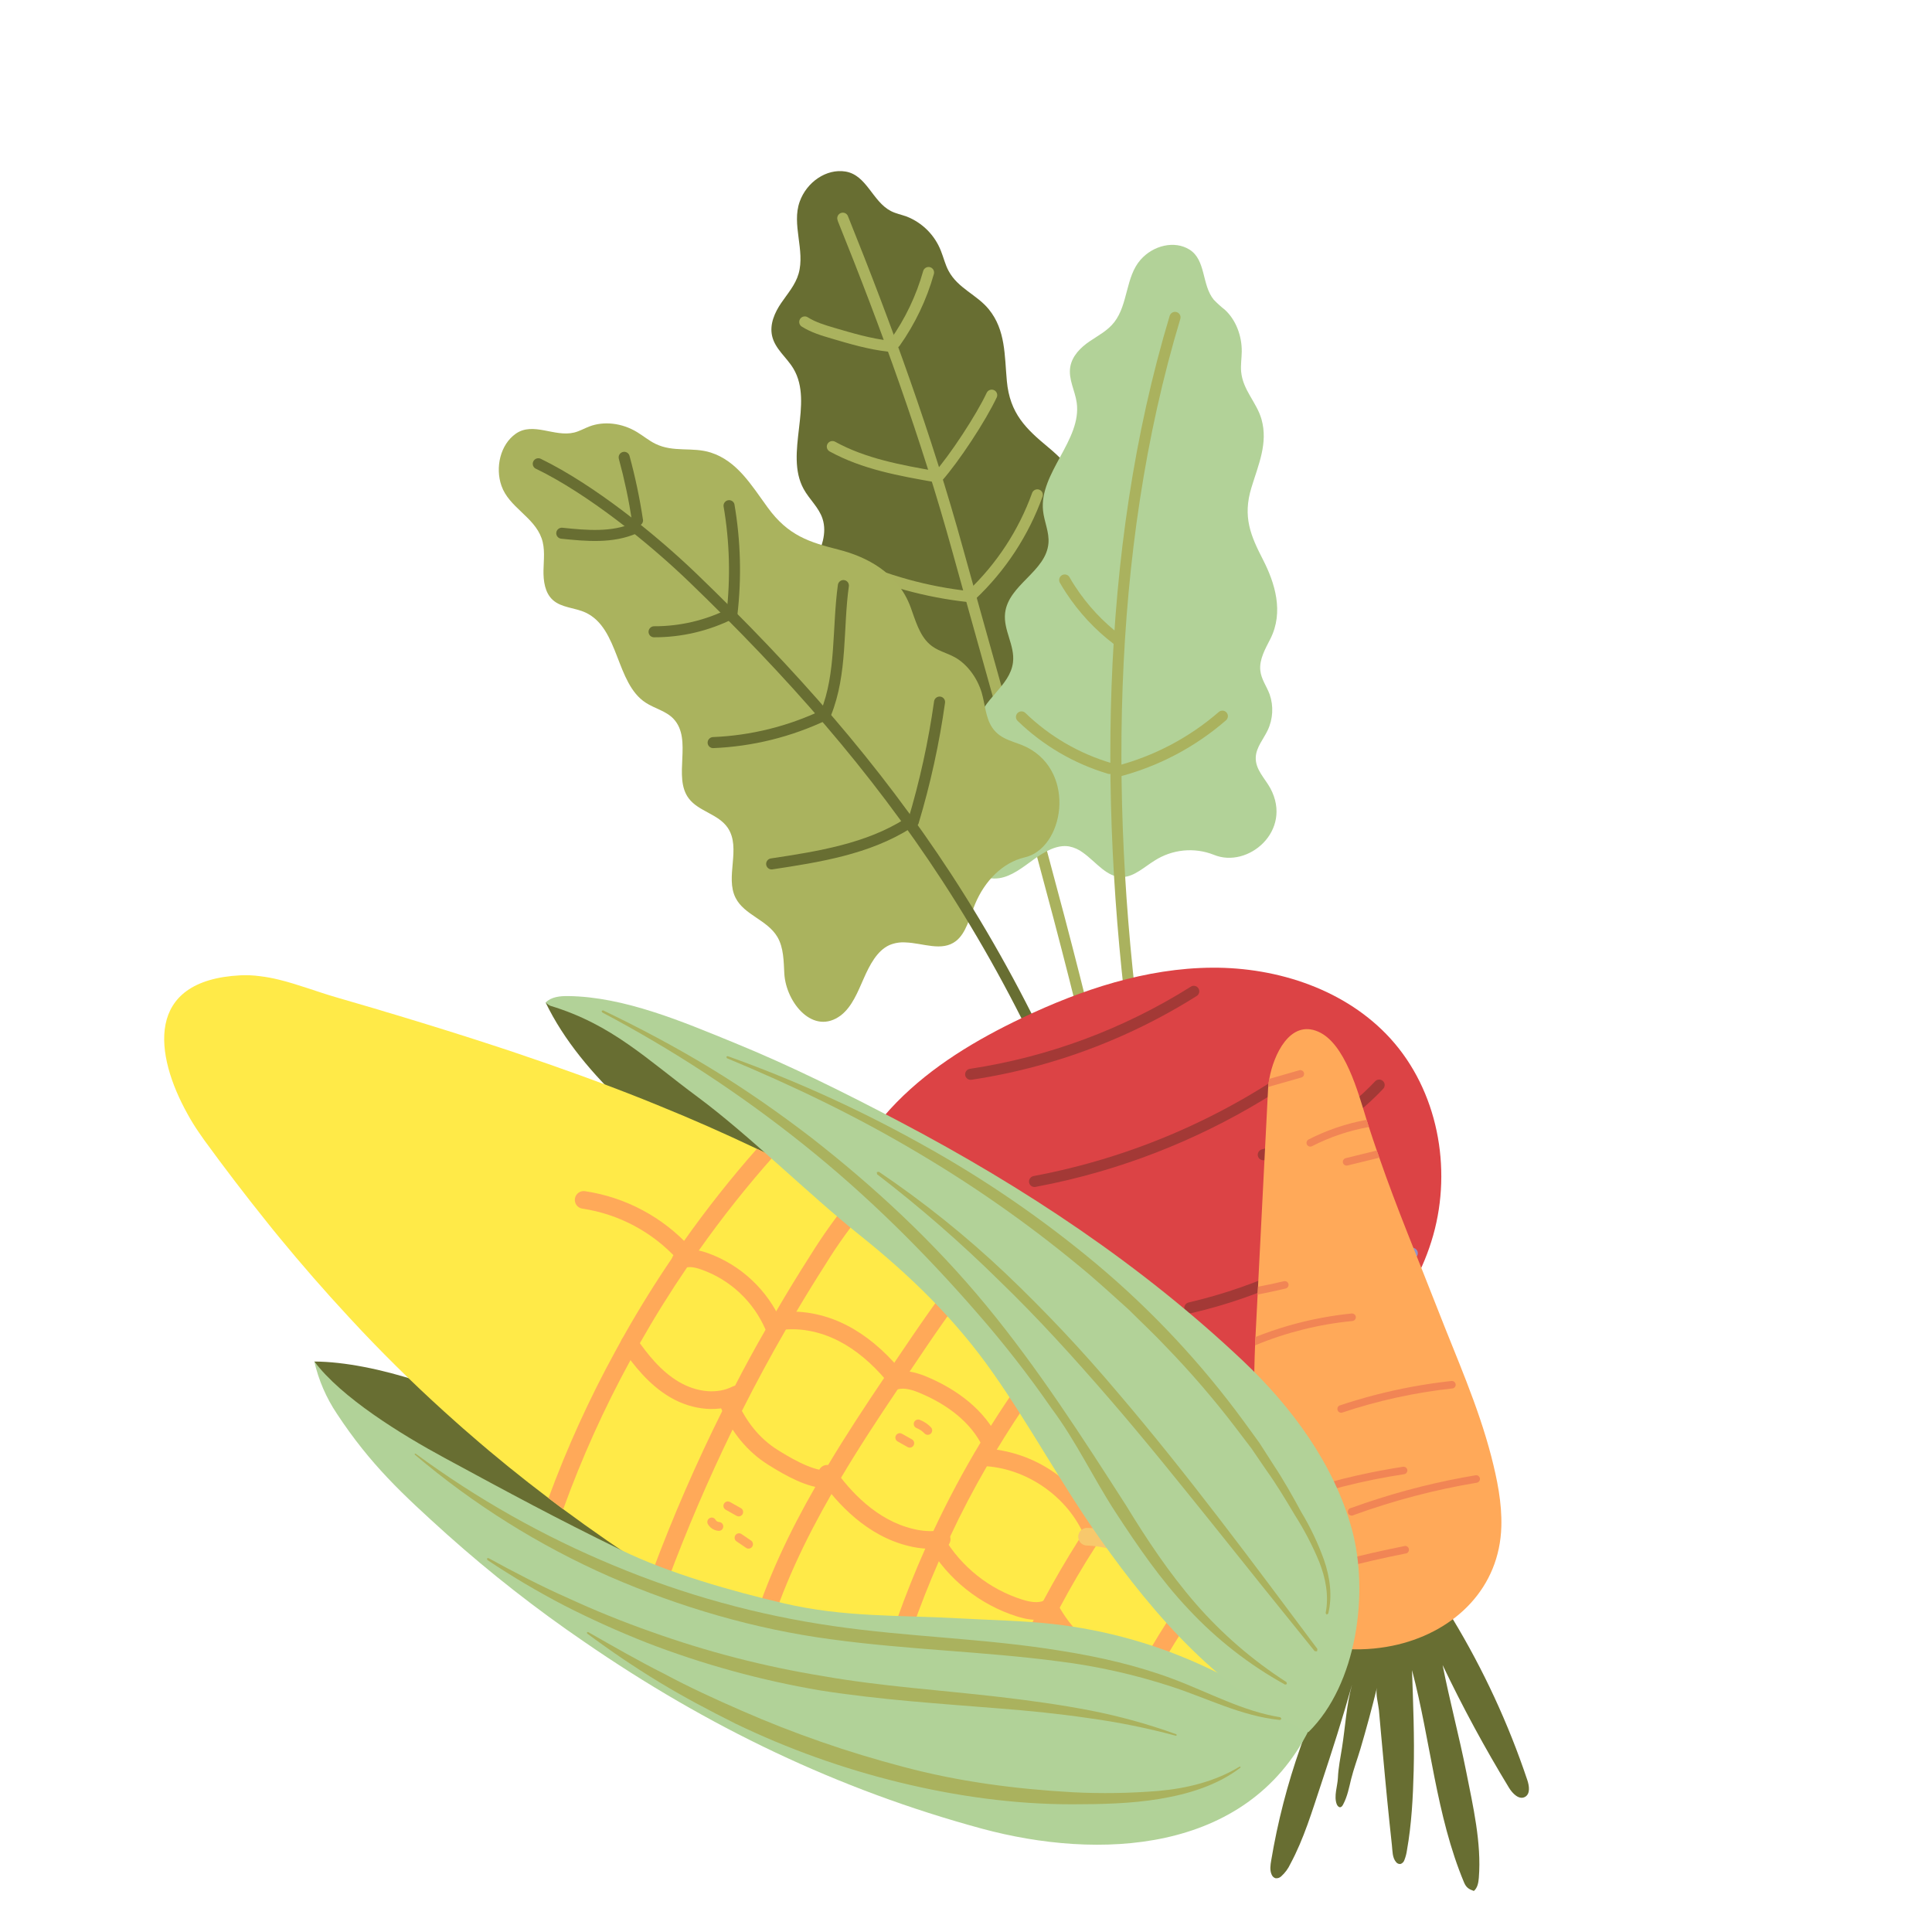 <svg width="206" height="206" viewBox="0 0 206 206" fill="none" xmlns="http://www.w3.org/2000/svg">
<path d="M105.073 86.365C104.494 86.218 103.889 86.201 103.3 86.314C101.875 86.619 100.854 87.933 100.013 89.234C99.172 90.535 98.368 91.959 97.095 92.699C93.884 94.577 91.264 90.438 91.56 87.151C91.687 85.744 91.939 84.275 91.479 82.933C90.744 80.799 88.418 79.622 87.917 77.408C87.304 74.685 89.84 72.094 89.085 69.405C88.56 67.521 86.601 66.448 86.063 64.567C85.16 61.429 88.706 58.424 87.705 55.318C87.31 54.096 86.295 53.25 85.687 52.136C83.605 48.334 86.812 43.015 84.598 39.305C83.879 38.098 82.645 37.22 82.327 35.826C82.04 34.567 82.614 33.306 83.296 32.306C83.977 31.305 84.807 30.383 85.153 29.173C85.86 26.688 84.387 23.949 85.267 21.502C86.013 19.41 88.116 17.96 90.146 18.289C92.419 18.661 93.017 21.483 94.993 22.504C95.528 22.779 96.115 22.886 96.675 23.089C97.506 23.416 98.259 23.911 98.888 24.542C99.516 25.173 100.007 25.928 100.329 26.758C100.61 27.459 100.782 28.211 101.135 28.871C102.142 30.761 104.168 31.412 105.443 32.993C107.231 35.202 107.103 37.88 107.356 40.631C107.677 44.106 109.41 45.735 111.778 47.699C114.096 49.621 116.362 52.278 116.061 55.707C115.943 56.973 115.745 58.348 116.347 59.458C116.832 60.355 117.732 60.852 118.416 61.573C118.891 62.093 119.257 62.703 119.492 63.368C119.727 64.032 119.828 64.737 119.787 65.442C119.717 66.559 119.298 67.701 119.663 68.762C120.127 70.11 121.572 70.597 122.627 71.442C126.965 74.921 123.724 80.905 119.389 80.902C118.18 80.919 116.989 81.219 115.913 81.777C114.838 82.335 113.906 83.136 113.194 84.115C112.353 85.238 111.702 86.65 110.494 87.211C108.818 87.98 106.926 86.773 105.073 86.365Z" fill="#686E32"/>
<path d="M89.315 23.524C93.939 34.976 98.223 46.786 101.542 58.795C106.073 75.196 111.595 94.23 115.581 110.755C115.621 110.903 115.718 111.028 115.85 111.105C115.982 111.182 116.139 111.204 116.289 111.168C116.438 111.131 116.567 111.038 116.65 110.909C116.732 110.779 116.761 110.623 116.731 110.473C112.732 93.909 107.215 74.873 102.68 58.474C99.355 46.4 95.046 34.556 90.422 23.07C90.397 22.994 90.356 22.925 90.302 22.866C90.248 22.806 90.182 22.759 90.109 22.726C90.036 22.693 89.957 22.675 89.877 22.674C89.796 22.672 89.716 22.688 89.642 22.718C89.567 22.748 89.499 22.794 89.442 22.851C89.386 22.908 89.341 22.976 89.312 23.051C89.282 23.126 89.268 23.206 89.271 23.286C89.273 23.366 89.292 23.445 89.326 23.517L89.315 23.524Z" fill="#AAB25E"/>
<path d="M94.825 36.324C92.871 36.103 90.941 35.537 88.989 34.962C87.95 34.657 86.948 34.352 86.124 33.828C85.993 33.745 85.833 33.717 85.68 33.752C85.527 33.786 85.394 33.879 85.309 34.011C85.224 34.143 85.195 34.302 85.229 34.455C85.262 34.607 85.355 34.739 85.486 34.822C86.494 35.46 87.608 35.783 88.646 36.091C90.596 36.667 92.595 37.261 94.682 37.494C94.833 37.504 94.983 37.455 95.1 37.358C95.217 37.261 95.292 37.123 95.311 36.973C95.329 36.822 95.289 36.671 95.198 36.551C95.108 36.43 94.974 36.349 94.825 36.324Z" fill="#AAB25E"/>
<path d="M99.879 50.245C96.095 49.592 92.288 48.889 89.042 47.098C88.974 47.061 88.9 47.037 88.822 47.028C88.745 47.019 88.666 47.025 88.591 47.047C88.516 47.068 88.446 47.104 88.385 47.152C88.323 47.2 88.272 47.26 88.234 47.328C88.195 47.396 88.171 47.47 88.161 47.547C88.152 47.625 88.158 47.703 88.178 47.778C88.199 47.852 88.235 47.922 88.283 47.983C88.331 48.044 88.39 48.094 88.458 48.132C91.934 50.044 95.868 50.739 99.659 51.407C99.812 51.434 99.971 51.399 100.1 51.309C100.229 51.22 100.317 51.084 100.345 50.93C100.374 50.777 100.34 50.619 100.251 50.491C100.162 50.363 100.026 50.276 99.872 50.249L99.879 50.245Z" fill="#AAB25E"/>
<path d="M95.926 36.864C97.571 34.536 98.806 31.948 99.576 29.211C99.597 29.136 99.602 29.058 99.593 28.981C99.583 28.904 99.558 28.829 99.52 28.762C99.481 28.695 99.43 28.636 99.368 28.589C99.307 28.542 99.237 28.507 99.162 28.487C99.087 28.467 99.008 28.462 98.931 28.472C98.853 28.482 98.779 28.507 98.711 28.546C98.643 28.585 98.584 28.637 98.536 28.698C98.488 28.76 98.453 28.83 98.432 28.905C97.699 31.512 96.524 33.977 94.957 36.194C94.912 36.257 94.88 36.329 94.863 36.404C94.846 36.48 94.844 36.557 94.857 36.633C94.87 36.71 94.898 36.782 94.939 36.847C94.98 36.913 95.034 36.969 95.097 37.013C95.16 37.057 95.231 37.089 95.307 37.105C95.383 37.122 95.461 37.124 95.537 37.11C95.614 37.097 95.687 37.068 95.752 37.027C95.818 36.985 95.875 36.931 95.92 36.868L95.926 36.864Z" fill="#AAB25E"/>
<path d="M100.416 51.284C102.268 49.188 105.102 44.876 106.288 42.349C106.344 42.209 106.344 42.053 106.289 41.914C106.233 41.775 106.126 41.662 105.989 41.599C105.853 41.536 105.697 41.528 105.553 41.576C105.41 41.624 105.29 41.725 105.218 41.858C104.124 44.212 101.266 48.565 99.535 50.507C99.442 50.626 99.398 50.775 99.412 50.924C99.425 51.073 99.495 51.211 99.607 51.31C99.72 51.409 99.866 51.461 100.016 51.456C100.166 51.451 100.309 51.39 100.416 51.284Z" fill="#AAB25E"/>
<path d="M103.384 63.033C98.945 62.551 94.619 61.358 90.572 59.498C90.432 59.444 90.276 59.445 90.135 59.501C89.995 59.557 89.881 59.665 89.817 59.802C89.754 59.938 89.744 60.094 89.791 60.236C89.839 60.379 89.939 60.498 90.072 60.568C94.234 62.48 98.684 63.707 103.249 64.201C103.326 64.209 103.404 64.202 103.478 64.18C103.553 64.159 103.622 64.123 103.683 64.074C103.743 64.026 103.794 63.966 103.831 63.898C103.869 63.831 103.893 63.756 103.902 63.679C103.911 63.603 103.904 63.525 103.883 63.451C103.862 63.377 103.826 63.308 103.778 63.248C103.73 63.188 103.67 63.138 103.602 63.101C103.535 63.064 103.46 63.041 103.384 63.033Z" fill="#AAB25E"/>
<path d="M107.193 77.504C104.668 77.937 102.717 77.615 100.637 77.33C98.261 77.007 95.609 76.025 93.433 74.923C93.364 74.888 93.289 74.867 93.211 74.862C93.134 74.856 93.056 74.865 92.983 74.89C92.909 74.914 92.841 74.952 92.782 75.003C92.722 75.053 92.674 75.115 92.639 75.184C92.603 75.253 92.582 75.328 92.576 75.405C92.569 75.482 92.578 75.559 92.602 75.633C92.626 75.706 92.664 75.774 92.714 75.832C92.764 75.891 92.826 75.939 92.895 75.974C95.159 77.119 97.903 78.15 100.471 78.498C102.517 78.773 104.661 79.132 107.388 78.666C107.542 78.64 107.68 78.553 107.771 78.426C107.862 78.299 107.898 78.141 107.873 77.987C107.847 77.834 107.762 77.697 107.635 77.607C107.508 77.517 107.35 77.482 107.195 77.508L107.193 77.504Z" fill="#98D2CE"/>
<path d="M103.975 63.907C107.206 60.86 109.672 57.098 111.17 52.929C111.213 52.784 111.2 52.628 111.131 52.494C111.063 52.359 110.945 52.257 110.802 52.207C110.659 52.157 110.502 52.164 110.364 52.226C110.225 52.288 110.115 52.401 110.057 52.541C108.623 56.531 106.265 60.132 103.174 63.05C103.071 63.16 103.014 63.305 103.014 63.454C103.014 63.604 103.071 63.748 103.173 63.856C103.276 63.965 103.416 64.03 103.566 64.039C103.715 64.048 103.863 64 103.98 63.904L103.975 63.907Z" fill="#AAB25E"/>
<path d="M107.743 78.228L107.807 78.186C109.69 76.957 111.904 74.819 113.03 72.851C114.103 70.961 115.433 68.279 116.365 66.337C116.433 66.196 116.442 66.034 116.39 65.887C116.338 65.74 116.23 65.621 116.089 65.554C115.948 65.488 115.786 65.48 115.638 65.533C115.49 65.585 115.369 65.694 115.302 65.835C114.376 67.763 113.045 70.43 112.003 72.275C111.035 73.994 108.877 76.093 107.166 77.203L107.106 77.242C106.974 77.328 106.882 77.462 106.849 77.615C106.816 77.769 106.846 77.928 106.931 78.059C107.016 78.189 107.151 78.28 107.304 78.312C107.457 78.344 107.618 78.313 107.749 78.227L107.743 78.228Z" fill="#98D2CE"/>
<path d="M115.474 90.915C115.04 90.585 114.538 90.359 114.002 90.251C112.702 90.029 111.38 90.805 110.218 91.641C109.055 92.478 107.881 93.432 106.552 93.634C103.198 94.146 102.454 89.64 103.855 86.889C104.455 85.711 105.183 84.526 105.267 83.198C105.398 81.089 103.86 79.249 104.218 77.16C104.657 74.588 107.692 73.207 108.01 70.626C108.23 68.809 106.962 67.195 107.168 65.374C107.515 62.338 111.54 60.959 111.792 57.916C111.889 56.72 111.336 55.632 111.215 54.453C110.793 50.431 115.361 46.929 114.805 42.933C114.623 41.637 113.897 40.443 114.117 39.122C114.319 37.932 115.242 37.036 116.167 36.405C117.092 35.773 118.109 35.262 118.824 34.333C120.296 32.417 120.01 29.525 121.608 27.701C122.97 26.148 125.243 25.619 126.83 26.613C128.607 27.726 128.121 30.385 129.42 31.96C129.796 32.35 130.198 32.713 130.624 33.048C131.757 34.1 132.426 35.775 132.402 37.508C132.393 38.213 132.273 38.925 132.336 39.621C132.519 41.612 133.989 42.885 134.507 44.701C135.224 47.246 134.189 49.518 133.432 51.998C132.478 55.118 133.365 57.146 134.666 59.675C135.937 62.153 136.907 65.244 135.455 68.116C134.916 69.176 134.264 70.298 134.379 71.472C134.474 72.422 135.053 73.165 135.374 74.029C135.81 75.283 135.736 76.66 135.167 77.867C134.716 78.811 133.964 79.655 133.897 80.704C133.821 82.034 134.858 82.962 135.456 84.057C137.878 88.587 133.058 92.654 129.421 91.141C128.396 90.736 127.286 90.581 126.185 90.691C125.084 90.801 124.023 91.171 123.092 91.772C122.003 92.451 120.959 93.445 119.752 93.515C118.047 93.618 116.883 91.912 115.474 90.915Z" fill="#B2D298"/>
<path d="M124.719 33.668C117.099 58.974 117.123 87.178 120.777 113.21C120.783 113.29 120.806 113.368 120.843 113.439C120.881 113.51 120.933 113.572 120.996 113.622C121.059 113.672 121.131 113.709 121.209 113.73C121.287 113.75 121.368 113.755 121.448 113.744C121.528 113.732 121.605 113.704 121.674 113.662C121.743 113.62 121.803 113.564 121.849 113.498C121.896 113.432 121.929 113.357 121.946 113.278C121.962 113.2 121.963 113.118 121.947 113.039C118.304 87.122 118.297 59.069 125.855 33.991C125.895 33.842 125.875 33.685 125.801 33.551C125.726 33.417 125.602 33.319 125.454 33.275C125.307 33.232 125.148 33.248 125.011 33.32C124.875 33.391 124.771 33.513 124.722 33.659L124.719 33.668Z" fill="#AAB25E"/>
<path d="M119.506 67.753C117.597 66.306 115.954 64.543 114.645 62.539C114.43 62.208 114.217 61.882 114.027 61.528C113.947 61.399 113.819 61.305 113.67 61.268C113.521 61.231 113.364 61.253 113.23 61.33C113.097 61.406 112.998 61.531 112.955 61.678C112.912 61.826 112.927 61.983 112.999 62.118C113.206 62.479 113.426 62.835 113.655 63.186C115.037 65.302 116.773 67.164 118.788 68.693C118.849 68.746 118.92 68.785 118.997 68.809C119.074 68.832 119.155 68.84 119.236 68.831C119.316 68.823 119.394 68.798 119.464 68.758C119.535 68.718 119.597 68.665 119.646 68.6C119.695 68.536 119.73 68.462 119.75 68.384C119.769 68.306 119.773 68.225 119.76 68.145C119.747 68.066 119.717 67.99 119.674 67.923C119.63 67.855 119.573 67.798 119.506 67.753Z" fill="#AAB25E"/>
<path d="M118.515 81.37C115.059 80.35 111.908 78.513 109.326 76.014C109.214 75.906 109.063 75.847 108.906 75.851C108.75 75.854 108.6 75.919 108.491 76.032C108.382 76.145 108.322 76.296 108.324 76.452C108.326 76.608 108.39 76.756 108.503 76.864C111.217 79.496 114.532 81.433 118.168 82.511C118.316 82.55 118.475 82.53 118.609 82.454C118.744 82.379 118.844 82.254 118.888 82.107C118.933 81.96 118.918 81.802 118.847 81.666C118.776 81.53 118.655 81.428 118.509 81.38L118.515 81.37Z" fill="#AAB25E"/>
<path d="M119.245 82.836C123.494 81.739 127.433 79.665 130.745 76.782C130.854 76.676 130.918 76.533 130.925 76.383C130.932 76.232 130.88 76.085 130.781 75.972C130.682 75.859 130.544 75.788 130.393 75.774C130.243 75.76 130.092 75.804 129.973 75.897C126.8 78.654 123.03 80.638 118.964 81.692C118.885 81.707 118.809 81.738 118.742 81.784C118.675 81.829 118.617 81.888 118.574 81.956C118.53 82.024 118.5 82.1 118.487 82.18C118.474 82.26 118.478 82.341 118.497 82.419C118.517 82.497 118.553 82.57 118.602 82.634C118.651 82.697 118.713 82.75 118.784 82.789C118.854 82.828 118.933 82.851 119.013 82.859C119.094 82.866 119.175 82.857 119.252 82.832L119.245 82.836Z" fill="#AAB25E"/>
<path d="M96.551 100.486C95.964 100.445 95.374 100.543 94.83 100.772C93.516 101.371 92.731 102.888 92.092 104.339C91.453 105.79 90.837 107.344 89.671 108.252C86.724 110.487 83.808 106.902 83.629 103.818C83.555 102.48 83.566 101.049 82.888 99.899C81.807 98.075 79.359 97.569 78.434 95.737C77.296 93.511 79.041 90.439 77.61 88.285C76.607 86.785 74.493 86.532 73.444 85.137C71.7 82.841 73.884 78.877 71.825 76.658C71.025 75.803 69.81 75.553 68.851 74.927C65.629 72.84 66.053 67.005 62.431 65.313C61.272 64.781 59.855 64.809 58.932 63.963C58.096 63.198 57.929 61.945 57.95 60.804C57.97 59.664 58.141 58.494 57.744 57.385C56.935 55.103 54.269 54.09 53.47 51.801C52.782 49.845 53.349 47.396 54.999 46.241C56.857 44.95 59.109 46.627 61.215 46.121C61.788 45.981 62.288 45.683 62.832 45.475C64.375 44.883 66.298 45.086 67.923 46.071C68.582 46.468 69.189 46.98 69.871 47.315C71.824 48.277 73.809 47.621 75.795 48.257C78.585 49.156 80.097 51.694 81.841 54.093C84.048 57.146 86.34 57.817 89.404 58.602C92.387 59.359 95.762 61.053 97.112 64.793C97.609 66.168 98.04 67.697 99.063 68.637C99.88 69.406 100.917 69.578 101.844 70.101C103.112 70.815 104.194 72.255 104.671 73.844C105.044 75.109 105.079 76.519 105.8 77.585C106.713 78.94 108.227 79.036 109.502 79.684C114.839 82.407 113.414 90.528 109.202 91.432C106.92 91.985 105.006 93.89 103.958 96.416C103.387 97.826 103.007 99.5 101.936 100.333C100.436 101.506 98.406 100.546 96.551 100.486Z" fill="#AAB35E"/>
<path d="M57.177 49.996C62.606 52.629 69.103 57.824 73.48 62.043C83.872 72.058 92.771 82.115 100.447 93.875C104.577 100.218 108.238 106.855 111.403 113.732C111.473 113.867 111.592 113.969 111.736 114.018C111.88 114.066 112.038 114.057 112.177 113.992C112.315 113.928 112.424 113.813 112.479 113.671C112.535 113.529 112.534 113.372 112.476 113.231C109.288 106.303 105.598 99.618 101.438 93.228C93.702 81.376 84.728 71.253 74.295 61.199C69.847 56.92 63.318 51.681 57.686 48.934C57.616 48.895 57.538 48.871 57.458 48.863C57.379 48.855 57.298 48.863 57.221 48.887C57.144 48.911 57.073 48.951 57.012 49.004C56.95 49.056 56.9 49.12 56.865 49.192C56.829 49.264 56.809 49.343 56.804 49.423C56.8 49.503 56.812 49.583 56.84 49.658C56.868 49.733 56.911 49.801 56.967 49.859C57.022 49.917 57.089 49.962 57.163 49.993L57.177 49.996Z" fill="#686E32"/>
<path d="M67.469 55.775C65.246 56.767 62.586 56.548 59.966 56.27C59.81 56.254 59.654 56.3 59.532 56.398C59.41 56.496 59.332 56.638 59.314 56.793C59.297 56.948 59.342 57.103 59.44 57.224C59.537 57.345 59.679 57.422 59.835 57.439C62.459 57.708 65.328 58 67.945 56.847C68.089 56.784 68.202 56.666 68.259 56.52C68.316 56.375 68.313 56.213 68.25 56.07C68.188 55.928 68.071 55.816 67.925 55.76C67.779 55.704 67.617 55.709 67.473 55.772L67.469 55.775Z" fill="#686E32"/>
<path d="M77.717 64.894C75.233 66.142 72.491 66.787 69.718 66.775C69.567 66.782 69.424 66.847 69.318 66.956C69.213 67.065 69.153 67.21 69.151 67.361C69.15 67.511 69.206 67.657 69.308 67.767C69.41 67.877 69.552 67.943 69.703 67.952C72.664 67.965 75.592 67.277 78.244 65.943C78.314 65.908 78.375 65.86 78.426 65.801C78.477 65.742 78.516 65.674 78.54 65.601C78.565 65.528 78.575 65.45 78.569 65.373C78.564 65.296 78.543 65.221 78.508 65.152C78.474 65.083 78.426 65.022 78.368 64.972C78.309 64.922 78.241 64.883 78.168 64.86C78.094 64.836 78.016 64.826 77.939 64.832C77.862 64.838 77.787 64.859 77.717 64.894Z" fill="#686E32"/>
<path d="M68.555 55.4C68.209 53.108 67.731 50.839 67.122 48.604C67.102 48.53 67.067 48.46 67.02 48.4C66.973 48.339 66.914 48.288 66.847 48.25C66.779 48.212 66.705 48.188 66.629 48.178C66.552 48.169 66.474 48.175 66.399 48.196C66.324 48.216 66.254 48.251 66.193 48.299C66.132 48.347 66.08 48.406 66.042 48.473C66.003 48.54 65.978 48.614 65.968 48.691C65.959 48.767 65.964 48.845 65.984 48.919C66.581 51.11 67.051 53.334 67.393 55.581C67.416 55.735 67.5 55.873 67.626 55.965C67.752 56.056 67.91 56.094 68.064 56.07C68.219 56.045 68.358 55.961 68.451 55.835C68.544 55.708 68.583 55.551 68.56 55.397L68.555 55.4Z" fill="#686E32"/>
<path d="M78.621 65.596C79.085 61.648 78.978 57.658 78.305 53.747C78.264 53.608 78.172 53.49 78.048 53.414C77.924 53.339 77.775 53.312 77.632 53.339C77.488 53.367 77.36 53.445 77.27 53.561C77.181 53.677 77.137 53.821 77.148 53.966C77.801 57.764 77.905 61.641 77.455 65.477C77.444 65.629 77.492 65.778 77.589 65.894C77.686 66.011 77.824 66.085 77.975 66.102C78.127 66.118 78.279 66.076 78.401 65.984C78.522 65.892 78.604 65.757 78.629 65.607L78.621 65.596Z" fill="#686E32"/>
<path d="M87.681 75.701C84.018 77.446 80.041 78.43 75.995 78.592C75.843 78.605 75.702 78.676 75.601 78.79C75.499 78.903 75.446 79.051 75.451 79.203C75.455 79.354 75.519 79.497 75.627 79.603C75.736 79.708 75.881 79.768 76.033 79.769C80.24 79.598 84.373 78.576 88.182 76.763C88.257 76.733 88.326 76.688 88.383 76.631C88.441 76.573 88.486 76.505 88.515 76.43C88.545 76.354 88.559 76.274 88.557 76.193C88.554 76.113 88.535 76.034 88.501 75.961C88.466 75.888 88.417 75.823 88.356 75.77C88.295 75.718 88.224 75.678 88.147 75.653C88.07 75.629 87.989 75.621 87.908 75.63C87.827 75.638 87.749 75.663 87.678 75.703L87.681 75.701Z" fill="#686E32"/>
<path d="M96.531 87.288C92.355 89.949 87.217 90.776 82.163 91.536C82.015 91.567 81.884 91.654 81.797 91.777C81.71 91.901 81.674 92.053 81.695 92.201C81.717 92.35 81.795 92.485 81.913 92.578C82.031 92.67 82.18 92.714 82.331 92.701C87.387 91.933 92.696 91.112 97.162 88.278C97.233 88.239 97.296 88.186 97.345 88.122C97.395 88.058 97.431 87.985 97.452 87.907C97.472 87.829 97.476 87.747 97.464 87.667C97.451 87.588 97.423 87.512 97.379 87.444C97.336 87.376 97.279 87.317 97.213 87.273C97.146 87.228 97.07 87.197 96.991 87.182C96.911 87.168 96.829 87.17 96.75 87.188C96.671 87.206 96.597 87.24 96.531 87.288Z" fill="#686E32"/>
<path d="M88.613 76.26C90.392 71.802 89.881 66.969 90.509 62.512C90.519 62.435 90.515 62.357 90.495 62.283C90.475 62.208 90.441 62.138 90.394 62.077C90.348 62.016 90.289 61.965 90.222 61.926C90.155 61.888 90.082 61.863 90.005 61.853C89.928 61.843 89.85 61.848 89.775 61.868C89.7 61.888 89.63 61.923 89.568 61.97C89.506 62.017 89.454 62.076 89.415 62.143C89.376 62.209 89.35 62.283 89.34 62.36C88.706 67.011 89.171 71.744 87.517 75.83C87.483 75.903 87.463 75.982 87.461 76.062C87.458 76.143 87.472 76.223 87.501 76.297C87.531 76.372 87.575 76.44 87.632 76.497C87.689 76.553 87.757 76.598 87.832 76.627C87.906 76.656 87.987 76.67 88.067 76.668C88.148 76.665 88.227 76.646 88.3 76.612C88.374 76.577 88.439 76.528 88.493 76.468C88.547 76.408 88.588 76.337 88.613 76.26Z" fill="#686E32"/>
<path d="M97.946 87.792C99.211 83.582 100.153 79.284 100.764 74.936C100.786 74.782 100.746 74.625 100.651 74.501C100.557 74.378 100.417 74.296 100.263 74.276C100.108 74.255 99.95 74.297 99.825 74.391C99.7 74.486 99.618 74.626 99.596 74.781C98.992 79.069 98.062 83.308 96.813 87.46C96.773 87.608 96.793 87.766 96.868 87.9C96.942 88.033 97.067 88.132 97.214 88.175C97.361 88.219 97.52 88.203 97.657 88.131C97.793 88.059 97.897 87.938 97.946 87.792Z" fill="#686E32"/>
<path d="M97.014 150.701C91.457 146.044 87.95 139.225 88.588 131.731C89.044 126.384 91.827 121.395 95.597 117.542C99.367 113.689 104.08 110.872 108.947 108.551C115.325 105.512 122.205 103.223 129.254 103.18C136.304 103.138 143.559 105.565 148.27 110.752C153.274 116.269 154.849 124.496 152.818 131.704C150.788 138.911 145.421 144.993 138.779 148.495C137.141 149.361 135.412 150.087 134.002 151.301C132.591 152.515 131.569 154.363 131.922 156.171C132.282 158.05 133.97 159.343 134.925 160.999C136.953 164.521 135.409 168.973 133.724 172.693C132.039 176.412 130.215 180.653 131.777 184.42C129.376 181.928 129.713 177.911 130.621 174.559C131.529 171.206 132.852 167.697 131.901 164.356C130.537 159.532 128.041 155.548 122.528 155.723C115.71 155.946 110.329 157.635 103.657 154.774C101.255 153.744 99.017 152.372 97.014 150.701Z" fill="#DC4345"/>
<path d="M111.664 113.356C109.023 114.124 106.334 114.715 103.616 115.124C103.537 115.141 103.456 115.141 103.377 115.125C103.298 115.109 103.223 115.078 103.157 115.032C103.091 114.986 103.036 114.927 102.994 114.859C102.951 114.791 102.924 114.715 102.912 114.635C102.901 114.556 102.906 114.475 102.927 114.397C102.948 114.319 102.985 114.247 103.035 114.183C103.085 114.12 103.147 114.068 103.218 114.029C103.29 113.991 103.368 113.967 103.448 113.96C111.788 112.697 119.787 109.722 126.938 105.225C127.004 105.178 127.078 105.144 127.157 105.126C127.237 105.109 127.318 105.107 127.398 105.122C127.477 105.137 127.552 105.168 127.619 105.213C127.686 105.259 127.742 105.317 127.785 105.385C127.828 105.453 127.857 105.529 127.869 105.609C127.881 105.689 127.876 105.77 127.856 105.848C127.835 105.926 127.798 106 127.748 106.063C127.698 106.127 127.636 106.18 127.564 106.219C122.621 109.327 117.268 111.73 111.664 113.356Z" fill="#A33936"/>
<path d="M103.896 128.059L103.876 128.072C100.196 128.996 96.033 130.037 91.936 129.517C91.859 129.507 91.785 129.482 91.719 129.444C91.652 129.405 91.594 129.354 91.547 129.293C91.5 129.231 91.466 129.162 91.447 129.087C91.427 129.013 91.423 128.935 91.433 128.858C91.443 128.782 91.468 128.707 91.507 128.64C91.546 128.573 91.597 128.514 91.659 128.467C91.721 128.419 91.791 128.385 91.866 128.365C91.942 128.345 92.02 128.34 92.097 128.351C95.961 128.848 100.017 127.83 103.597 126.93C103.744 126.9 103.897 126.927 104.024 127.005C104.152 127.084 104.244 127.208 104.283 127.352C104.322 127.497 104.304 127.651 104.232 127.783C104.161 127.916 104.042 128.017 103.9 128.065L103.896 128.059Z" fill="#9293C8"/>
<path d="M117.252 124.927C114.998 125.58 112.718 126.122 110.412 126.553C110.258 126.582 110.099 126.549 109.97 126.461C109.841 126.373 109.753 126.237 109.725 126.084C109.699 125.931 109.735 125.773 109.824 125.645C109.913 125.516 110.049 125.428 110.202 125.398C120.692 123.43 130.618 119.131 139.24 112.82C139.367 112.735 139.522 112.702 139.673 112.727C139.823 112.753 139.957 112.836 140.047 112.959C140.137 113.081 140.175 113.234 140.154 113.385C140.134 113.536 140.055 113.674 139.935 113.769C133.081 118.783 125.403 122.561 117.252 124.927Z" fill="#A33936"/>
<path d="M135.253 123.576L134.855 123.689C134.704 123.731 134.543 123.713 134.406 123.637C134.27 123.561 134.171 123.434 134.129 123.284C134.087 123.133 134.107 122.973 134.185 122.836C134.262 122.7 134.39 122.6 134.541 122.557C139.157 121.296 143.34 118.782 146.622 115.296C146.729 115.182 146.878 115.114 147.034 115.109C147.191 115.103 147.342 115.159 147.456 115.265C147.57 115.372 147.637 115.519 147.642 115.675C147.646 115.831 147.589 115.983 147.481 116.097C144.148 119.638 139.923 122.222 135.253 123.576Z" fill="#A33936"/>
<path d="M110.449 133.027C107.525 133.876 104.522 134.416 101.49 134.637C101.412 134.642 101.334 134.632 101.261 134.607C101.187 134.582 101.119 134.543 101.061 134.492C101.003 134.441 100.956 134.378 100.922 134.309C100.888 134.239 100.868 134.163 100.864 134.086C100.859 134.008 100.87 133.931 100.896 133.857C100.921 133.784 100.961 133.716 101.013 133.658C101.065 133.599 101.128 133.552 101.198 133.517C101.268 133.483 101.344 133.463 101.422 133.458C105.585 133.149 109.684 132.228 113.585 130.724C113.657 130.696 113.734 130.682 113.811 130.683C113.889 130.684 113.965 130.701 114.036 130.732C114.107 130.763 114.17 130.808 114.223 130.864C114.276 130.92 114.317 130.987 114.344 131.059C114.399 131.205 114.394 131.367 114.33 131.51C114.266 131.653 114.148 131.765 114.002 131.822C112.836 132.276 111.651 132.677 110.449 133.027Z" fill="#9293C8"/>
<path d="M101.992 147.97C100.469 148.41 98.896 148.649 97.314 148.682C97.16 148.68 97.014 148.619 96.906 148.511C96.797 148.404 96.736 148.258 96.733 148.105C96.731 147.952 96.789 147.804 96.894 147.691C96.999 147.579 97.144 147.512 97.297 147.503C99.775 147.449 102.214 146.849 104.44 145.748C104.51 145.707 104.588 145.682 104.668 145.672C104.749 145.663 104.83 145.67 104.907 145.693C104.984 145.716 105.056 145.755 105.117 145.807C105.179 145.858 105.229 145.922 105.264 145.994C105.3 146.066 105.32 146.145 105.324 146.225C105.328 146.306 105.315 146.386 105.287 146.462C105.259 146.537 105.215 146.606 105.159 146.665C105.103 146.723 105.035 146.769 104.961 146.801C104.007 147.278 103.014 147.669 101.992 147.97Z" fill="#9293C8"/>
<path d="M108.522 150.084C107.441 150.397 106.34 150.634 105.227 150.792C105.15 150.803 105.071 150.799 104.996 150.78C104.92 150.76 104.85 150.726 104.788 150.68C104.726 150.633 104.674 150.574 104.636 150.507C104.597 150.44 104.572 150.366 104.562 150.289C104.55 150.212 104.555 150.134 104.574 150.058C104.594 149.983 104.629 149.912 104.676 149.85C104.724 149.788 104.784 149.736 104.852 149.697C104.92 149.659 104.995 149.634 105.072 149.625C108.158 149.183 111.124 148.112 113.785 146.48C113.851 146.433 113.926 146.4 114.005 146.383C114.084 146.366 114.166 146.366 114.245 146.382C114.324 146.397 114.399 146.429 114.465 146.475C114.531 146.521 114.587 146.58 114.629 146.648C114.672 146.716 114.699 146.793 114.711 146.872C114.722 146.952 114.717 147.033 114.696 147.111C114.675 147.189 114.638 147.262 114.587 147.325C114.537 147.388 114.474 147.44 114.403 147.479C112.568 148.608 110.59 149.484 108.522 150.084Z" fill="#9293C8"/>
<path d="M129.892 139.267C128.932 139.546 127.966 139.798 126.993 140.023C126.917 140.041 126.839 140.043 126.763 140.03C126.686 140.017 126.613 139.99 126.548 139.949C126.482 139.908 126.426 139.855 126.381 139.792C126.337 139.729 126.305 139.658 126.288 139.582C126.271 139.507 126.269 139.429 126.283 139.353C126.296 139.277 126.324 139.204 126.366 139.138C126.407 139.073 126.461 139.016 126.525 138.971C126.588 138.926 126.66 138.894 126.735 138.877C134.37 137.099 141.534 133.681 147.725 128.861C147.786 128.81 147.856 128.771 147.933 128.747C148.009 128.723 148.089 128.715 148.168 128.722C148.248 128.73 148.325 128.754 148.394 128.792C148.464 128.83 148.525 128.882 148.574 128.945C148.623 129.007 148.658 129.079 148.679 129.156C148.699 129.232 148.703 129.313 148.692 129.391C148.68 129.47 148.652 129.546 148.611 129.614C148.569 129.682 148.514 129.741 148.449 129.788C142.917 134.092 136.618 137.31 129.892 139.267Z" fill="#A33936"/>
<path d="M142.28 139.313C142.134 139.352 141.979 139.334 141.846 139.262C141.714 139.191 141.614 139.072 141.568 138.929C141.521 138.786 141.531 138.631 141.596 138.494C141.661 138.358 141.775 138.251 141.916 138.195C144.726 137.145 147.371 135.546 150.239 133.156C150.361 133.068 150.511 133.029 150.66 133.047C150.809 133.065 150.945 133.138 151.041 133.253C151.137 133.368 151.185 133.515 151.175 133.664C151.166 133.814 151.1 133.954 150.991 134.058C148.017 136.536 145.263 138.199 142.323 139.297L142.28 139.313Z" fill="#9293C8"/>
<path d="M129.874 149.88C129.179 150.084 128.48 150.265 127.78 150.432C127.702 150.455 127.621 150.462 127.541 150.453C127.461 150.443 127.384 150.418 127.314 150.377C127.245 150.337 127.184 150.283 127.137 150.219C127.089 150.154 127.055 150.081 127.037 150.002C127.019 149.924 127.018 149.843 127.032 149.764C127.047 149.685 127.078 149.609 127.122 149.542C127.167 149.475 127.225 149.418 127.293 149.374C127.361 149.33 127.437 149.3 127.516 149.286C129.545 148.812 131.535 148.185 133.469 147.408C133.542 147.376 133.62 147.358 133.7 147.357C133.779 147.355 133.858 147.37 133.932 147.399C134.005 147.429 134.072 147.473 134.128 147.529C134.184 147.585 134.228 147.652 134.257 147.725C134.286 147.799 134.301 147.877 134.299 147.956C134.297 148.036 134.279 148.114 134.246 148.186C134.213 148.259 134.166 148.324 134.107 148.378C134.049 148.432 133.98 148.474 133.905 148.501C132.585 149.028 131.239 149.488 129.874 149.88Z" fill="#9293C8"/>
<path d="M154.887 172.604C158.166 178.025 160.837 183.792 162.85 189.8C163.059 190.42 163.183 191.267 162.611 191.592C161.972 191.953 161.27 191.236 160.892 190.611C158.315 186.375 155.954 182.012 153.819 177.537C154.571 181.349 155.579 185.107 156.338 188.918C157.057 192.557 157.979 196.503 157.68 200.222C157.639 200.733 157.545 201.294 157.151 201.623C156.629 201.445 156.339 201.267 156.11 200.731C153.107 193.552 152.55 185.606 150.556 178.078C150.679 181.655 150.826 185.234 150.733 188.815C150.66 191.657 150.512 194.51 150.014 197.301C149.965 197.654 149.874 197.999 149.743 198.33C149.712 198.424 149.66 198.51 149.592 198.582C149.523 198.654 149.439 198.709 149.346 198.744C149.257 198.758 149.165 198.749 149.081 198.716C148.997 198.684 148.923 198.629 148.867 198.558C148.44 198.074 148.482 197.342 148.412 196.74C148.324 195.949 148.24 195.16 148.159 194.372C147.99 192.743 147.829 191.113 147.678 189.481C147.527 187.896 147.382 186.311 147.241 184.726C147.169 183.935 147.098 183.142 147.029 182.347C146.96 181.68 146.656 180.612 146.814 179.968C146.279 182.144 145.695 184.306 145.06 186.456C144.742 187.53 144.339 188.598 144.068 189.683C143.834 190.629 143.679 191.519 143.215 192.397C143.146 192.534 143.047 192.683 142.894 192.697C142.742 192.711 142.588 192.534 142.527 192.367C142.202 191.498 142.617 190.452 142.655 189.562C142.701 188.501 142.921 187.424 143.09 186.363C143.44 184.165 143.564 181.757 144.165 179.619C143.161 183.193 142.023 186.739 140.855 190.261C139.891 193.146 139.028 196.064 137.581 198.749C137.348 199.253 137.015 199.704 136.601 200.073C136.519 200.149 136.422 200.206 136.315 200.239C136.209 200.272 136.096 200.281 135.986 200.264C135.891 200.23 135.805 200.175 135.735 200.103C135.664 200.031 135.61 199.945 135.577 199.849C135.379 199.386 135.46 198.855 135.542 198.369C136.231 194.257 137.276 190.212 138.665 186.281L143.006 173.946C146.75 173.933 150.237 172.287 153.928 171.669L154.887 172.604Z" fill="#686E32"/>
<path d="M134.165 166.023C133.529 161.964 133.321 157.849 133.545 153.746C133.739 150.284 133.678 146.911 133.822 143.449C133.834 143.154 133.851 142.857 133.866 142.536C133.94 141.037 134.02 139.531 134.094 138.031C134.107 137.75 134.123 137.48 134.136 137.199C134.495 130.134 134.855 123.068 135.215 116.004L135.221 115.897C135.243 115.608 135.282 115.32 135.339 115.035C135.795 112.47 137.549 108.672 140.57 110.007C143.411 111.26 144.797 116.43 145.713 119.399C145.779 119.624 145.849 119.832 145.911 120.033L145.96 120.169C146.23 121.009 146.516 121.846 146.799 122.674C146.888 122.935 146.982 123.187 147.071 123.441C148.953 128.89 151.194 134.205 153.28 139.565C155.311 144.796 157.597 149.849 159.01 155.3C159.639 157.748 160.15 160.238 160.081 162.755C159.905 169.274 155.21 173.868 149.044 175.352C145.854 176.116 141.464 176.186 138.584 174.411C135.703 172.636 134.658 169.155 134.165 166.023Z" fill="#FFA959"/>
<path d="M149.831 164.83C149.924 164.832 150.015 164.866 150.086 164.927C150.158 164.988 150.207 165.071 150.225 165.163C150.242 165.256 150.228 165.351 150.184 165.434C150.14 165.517 150.069 165.582 149.983 165.619C145.217 166.566 140.511 167.789 135.887 169.281C135.837 169.297 135.784 169.304 135.732 169.299C135.679 169.295 135.628 169.281 135.581 169.257C135.535 169.233 135.493 169.2 135.459 169.16C135.425 169.12 135.399 169.074 135.383 169.024C135.366 168.974 135.36 168.921 135.364 168.869C135.369 168.816 135.383 168.765 135.407 168.719C135.431 168.672 135.464 168.63 135.504 168.596C135.544 168.562 135.59 168.536 135.64 168.52C140.294 167.017 145.032 165.786 149.83 164.834L149.831 164.83Z" fill="#F18555"/>
<path d="M156.063 157.525C156.481 157.447 156.9 157.373 157.32 157.304C157.373 157.293 157.427 157.294 157.48 157.305C157.532 157.315 157.582 157.337 157.627 157.367C157.671 157.398 157.709 157.437 157.737 157.483C157.766 157.528 157.786 157.579 157.794 157.632C157.803 157.685 157.801 157.74 157.788 157.792C157.776 157.844 157.753 157.893 157.721 157.937C157.689 157.98 157.648 158.016 157.602 158.044C157.555 158.071 157.504 158.089 157.451 158.096C152.988 158.841 148.602 159.994 144.35 161.539C144.298 161.572 144.239 161.594 144.178 161.601C144.117 161.609 144.054 161.602 143.996 161.582C143.938 161.563 143.884 161.53 143.84 161.487C143.796 161.444 143.762 161.391 143.741 161.334C143.72 161.276 143.712 161.214 143.718 161.152C143.724 161.091 143.744 161.032 143.776 160.979C143.808 160.926 143.851 160.881 143.903 160.848C143.955 160.814 144.013 160.792 144.074 160.784C147.974 159.369 151.984 158.279 156.063 157.525Z" fill="#F18555"/>
<path d="M147.403 156.767C148.133 156.632 148.867 156.507 149.604 156.393C149.708 156.38 149.813 156.408 149.898 156.47C149.983 156.533 150.04 156.625 150.058 156.729C150.072 156.834 150.044 156.939 149.981 157.024C149.919 157.109 149.826 157.167 149.722 157.186C145.298 157.853 140.954 158.964 136.753 160.502C136.655 160.532 136.548 160.524 136.456 160.478C136.363 160.433 136.292 160.353 136.256 160.257C136.221 160.16 136.224 160.053 136.265 159.958C136.306 159.864 136.382 159.789 136.477 159.749C140.029 158.449 143.684 157.452 147.403 156.767Z" fill="#F18555"/>
<path d="M150.572 147.862C151.963 147.606 153.362 147.401 154.768 147.248C154.873 147.239 154.977 147.271 155.06 147.337C155.142 147.403 155.196 147.498 155.21 147.602C155.216 147.655 155.212 147.708 155.198 147.759C155.183 147.81 155.158 147.858 155.125 147.899C155.092 147.94 155.051 147.974 155.004 147.999C154.957 148.024 154.906 148.04 154.853 148.044C150.84 148.483 146.885 149.351 143.057 150.635C142.963 150.646 142.869 150.624 142.789 150.574C142.71 150.524 142.65 150.448 142.62 150.359C142.589 150.27 142.591 150.173 142.623 150.084C142.655 149.996 142.717 149.921 142.798 149.873C145.339 149.022 147.937 148.35 150.572 147.862Z" fill="#F18555"/>
<path d="M133.822 143.448C133.834 143.154 133.85 142.857 133.863 142.561C136.168 141.639 138.558 140.948 141 140.499C142.034 140.308 143.074 140.156 144.122 140.052C144.23 140.043 144.336 140.076 144.419 140.145C144.502 140.213 144.555 140.311 144.567 140.418C144.573 140.523 144.539 140.626 144.472 140.707C144.405 140.788 144.309 140.84 144.205 140.853C140.634 141.198 137.135 142.073 133.822 143.448Z" fill="#F18555"/>
<path d="M134.094 138.031C134.107 137.75 134.122 137.48 134.136 137.199C135.066 137.028 135.985 136.825 136.897 136.609L136.922 136.603C137.022 136.587 137.125 136.609 137.21 136.664C137.296 136.719 137.358 136.803 137.385 136.901C137.408 137.005 137.39 137.113 137.336 137.204C137.281 137.294 137.194 137.36 137.092 137.388C136.098 137.621 135.103 137.837 134.094 138.031Z" fill="#F18555"/>
<path d="M143.189 123.977C143.165 123.873 143.183 123.765 143.237 123.675C143.292 123.584 143.379 123.518 143.481 123.49L146.798 122.674C146.888 122.935 146.982 123.187 147.071 123.441L143.675 124.271C143.572 124.294 143.463 124.277 143.373 124.222C143.282 124.167 143.216 124.079 143.189 123.977Z" fill="#F18555"/>
<path d="M139.526 121.497C141.468 120.503 143.544 119.799 145.689 119.405L145.714 119.399C145.78 119.624 145.849 119.832 145.912 120.033L145.96 120.169C143.848 120.544 141.803 121.233 139.894 122.213C139.798 122.26 139.687 122.269 139.584 122.236C139.482 122.202 139.397 122.131 139.347 122.035C139.302 121.94 139.295 121.831 139.329 121.73C139.362 121.63 139.433 121.547 139.526 121.497Z" fill="#F18555"/>
<path d="M135.221 115.898C135.243 115.608 135.282 115.32 135.339 115.035L138.536 114.116L138.576 114.108C138.674 114.092 138.774 114.111 138.858 114.163C138.943 114.215 139.006 114.296 139.035 114.39C139.063 114.493 139.049 114.603 138.998 114.696C138.946 114.789 138.861 114.858 138.759 114.889L135.221 115.898Z" fill="#F18555"/>
<path d="M58.178 106.892C62.013 114.869 70.579 121.716 78.436 126.879C79.181 127.371 79.984 127.87 80.878 127.907C81.91 127.952 82.861 127.383 83.741 126.831C84.091 126.607 84.473 126.36 84.626 125.967C84.722 125.65 84.725 125.314 84.636 124.996C84.217 122.98 82.855 121.306 81.431 119.826C76.883 115.158 71.372 111.546 65.283 109.241C63.887 108.704 58.502 106.796 58.178 106.892Z" fill="#686E32"/>
<path d="M33.511 145.173C39.943 145.202 49.459 148.409 55.59 152.269C60.73 155.501 65.885 161.16 68.204 166.778C65.567 166.669 63.085 165.5 60.745 164.267C52.189 159.763 42.264 154.584 35.253 147.914L33.511 145.173Z" fill="#686E32"/>
<path d="M90.798 127.707C91.354 128.016 91.909 128.329 92.47 128.651C93.187 129.054 93.901 129.467 94.621 129.89C97.313 131.521 100.005 133.247 102.654 135.067C103.18 135.413 103.685 135.773 104.205 136.131C107.026 138.111 109.802 140.206 112.507 142.407C112.992 142.806 113.467 143.204 113.942 143.601C117.355 146.432 120.608 149.45 123.688 152.641C124.132 153.095 124.563 153.555 124.992 154.011C127.497 156.683 129.857 159.49 132.06 162.418C132.451 162.928 132.833 163.456 133.206 163.978C134.55 165.832 135.821 167.74 137.021 169.7C137.258 170.081 137.475 170.461 137.672 170.843C138.014 171.456 138.324 172.087 138.601 172.732C142.589 181.928 137.709 188.61 128.558 190.04C127.903 190.139 127.216 190.215 126.504 190.261C125.747 190.309 124.974 190.329 124.169 190.311C122.03 190.254 119.901 189.998 117.81 189.547C117.186 189.414 116.569 189.271 115.96 189.115C113.351 188.432 110.779 187.615 108.253 186.669L106.714 186.105C106.136 185.893 105.535 185.672 104.957 185.43C101.749 184.183 98.361 182.741 94.949 181.19C94.375 180.931 93.8 180.674 93.225 180.403C89.363 178.618 85.487 176.681 81.799 174.709L80.12 173.799C77.284 172.253 74.574 170.671 72.112 169.127L71.194 168.545L69.583 167.513C66.261 165.36 63.091 163.163 60.047 160.916C59.524 160.524 58.996 160.132 58.477 159.731C55.577 157.534 52.798 155.287 50.123 152.954C49.629 152.536 49.143 152.102 48.654 151.667C45.147 148.558 41.8 145.321 38.578 141.916C38.106 141.414 37.63 140.909 37.162 140.398C34.639 137.677 32.17 134.848 29.755 131.909C29.288 131.344 28.825 130.772 28.367 130.191C26.152 127.431 23.96 124.563 21.79 121.584C21.601 121.327 21.417 121.063 21.236 120.789C20.786 120.14 20.37 119.468 19.992 118.774C16.483 112.48 15.383 104.527 25.611 103.995C26.32 103.96 27.031 103.992 27.734 104.088C28.41 104.17 29.08 104.294 29.741 104.458C31.758 104.951 33.749 105.725 35.754 106.31L40.266 107.629C40.906 107.826 41.539 108.021 42.166 108.2C45.919 109.332 49.593 110.476 53.188 111.66C53.825 111.867 54.446 112.076 55.068 112.286C59.646 113.826 64.109 115.434 68.529 117.19C69.134 117.431 69.746 117.677 70.347 117.928C73.826 119.339 77.264 120.856 80.701 122.494C81.288 122.769 81.869 123.052 82.451 123.335C85.228 124.699 88.013 126.146 90.798 127.707Z" fill="#FFEA48"/>
<path d="M82.441 123.332C79.612 126.517 76.963 129.858 74.507 133.339C74.078 133.93 73.662 134.526 73.254 135.141C71.467 137.763 69.791 140.455 68.226 143.216C67.884 143.812 67.549 144.411 67.225 145.026C64.43 150.132 62.033 155.446 60.053 160.92C59.53 160.529 59.002 160.136 58.483 159.736C60.467 154.347 62.849 149.113 65.61 144.079C65.837 143.656 66.066 143.245 66.299 142.827L66.643 142.21C68.232 139.409 69.931 136.68 71.742 134.023L71.749 134.004L71.833 133.89L71.99 133.646L72.013 133.625C72.308 133.195 72.612 132.768 72.916 132.341C75.333 128.921 77.932 125.634 80.701 122.494C81.278 122.765 81.86 123.049 82.441 123.332Z" fill="#FFA959"/>
<path d="M90.799 127.707C91.355 128.016 91.909 128.329 92.471 128.651C90.814 130.62 89.306 132.71 87.96 134.904C86.914 136.541 85.899 138.185 84.905 139.871C84.522 140.498 84.161 141.124 83.797 141.76C82.148 144.613 80.585 147.505 79.108 150.437C78.77 151.102 78.441 151.766 78.108 152.433C75.549 157.684 73.238 163.07 71.196 168.546L69.586 167.514C71.76 161.699 74.238 156.002 77.008 150.447L77.157 150.143C77.39 149.669 77.631 149.201 77.876 148.723C78.037 148.416 78.191 148.1 78.351 147.793C79.401 145.756 80.488 143.759 81.627 141.785C81.76 141.548 81.895 141.31 82.035 141.076C82.222 140.741 82.411 140.407 82.619 140.068L82.752 139.829C83.92 137.835 85.123 135.855 86.37 133.909C87.71 131.747 89.189 129.675 90.799 127.707Z" fill="#FFA959"/>
<path d="M102.658 135.057C103.184 135.404 103.689 135.764 104.209 136.121C101.652 139.315 99.351 142.726 97.11 146.067L96.989 146.246C96.564 146.871 96.136 147.505 95.715 148.141C93.682 151.164 91.605 154.307 89.673 157.571C89.325 158.14 88.985 158.718 88.651 159.306C85.859 164.17 83.4 169.305 81.81 174.702L80.13 173.792C81.748 168.421 84.177 163.343 86.94 158.527C87.101 158.242 87.257 157.962 87.425 157.68L87.958 156.78C88.074 156.575 88.195 156.374 88.32 156.173C90.239 152.966 92.27 149.889 94.269 146.922C94.633 146.369 94.995 145.843 95.359 145.301C95.427 145.196 95.491 145.104 95.558 145C97.798 141.685 100.096 138.281 102.658 135.057Z" fill="#FFA959"/>
<path d="M112.508 142.402C112.993 142.801 113.468 143.199 113.944 143.597C111.149 147.081 108.589 150.748 106.28 154.573C105.92 155.159 105.569 155.748 105.227 156.34C103.807 158.79 102.498 161.293 101.302 163.849C101.186 164.076 101.092 164.281 100.992 164.494C100.915 164.654 100.844 164.819 100.772 164.987C100.542 165.473 100.316 165.972 100.104 166.47C98.014 171.234 96.294 176.152 94.96 181.181C94.386 180.921 93.811 180.665 93.235 180.394C94.645 175.167 96.459 170.057 98.662 165.111C98.742 164.928 98.822 164.748 98.905 164.579C99.062 164.225 99.226 163.873 99.389 163.524L99.518 163.251C101.027 160.024 102.704 156.878 104.543 153.828C104.902 153.22 105.267 152.627 105.648 152.043C107.746 148.699 110.037 145.48 112.508 142.402Z" fill="#FFA959"/>
<path d="M123.688 152.642C124.132 153.095 124.563 153.555 124.992 154.011C122.465 156.903 120.121 159.951 117.975 163.139C117.591 163.711 117.201 164.292 116.833 164.873C115.461 167.005 114.178 169.188 112.992 171.422L112.936 171.523C112.867 171.667 112.783 171.814 112.707 171.977C112.457 172.44 112.221 172.902 111.989 173.374C109.919 177.481 108.158 181.738 106.722 186.107C106.144 185.895 105.542 185.674 104.964 185.433C106.4 181.07 108.155 176.819 110.215 172.715C110.451 172.231 110.693 171.763 110.932 171.293C111.033 171.091 111.14 170.901 111.249 170.705L111.285 170.607C112.457 168.416 113.707 166.273 115.036 164.179L115.472 163.517C115.591 163.324 115.71 163.145 115.833 162.964C116.1 162.542 116.373 162.134 116.665 161.727C118.816 158.556 121.162 155.522 123.688 152.642Z" fill="#FFA959"/>
<path d="M132.06 162.418C132.451 162.928 132.833 163.456 133.207 163.978C131.61 165.93 130.097 167.95 128.658 170.003C128.416 170.342 128.186 170.678 127.951 171.02C127.809 171.237 127.658 171.451 127.515 171.667L127.448 171.769C125.92 174.043 124.491 176.368 123.141 178.75L122.799 179.36C122.568 179.77 122.343 180.194 122.121 180.61C120.551 183.515 119.119 186.488 117.824 189.53C117.2 189.398 116.584 189.254 115.975 189.099C117.335 185.847 118.86 182.667 120.542 179.57C120.727 179.221 120.912 178.869 121.099 178.534C121.223 178.291 121.354 178.059 121.496 177.826L121.502 177.81C122.867 175.404 124.321 173.046 125.856 170.746C126.086 170.411 126.309 170.073 126.542 169.728C126.696 169.515 126.846 169.301 127.006 169.071C128.604 166.802 130.289 164.575 132.06 162.418Z" fill="#FFA959"/>
<path d="M73.755 134.124L73.576 134.352C73.486 134.436 73.38 134.502 73.265 134.545C73.15 134.589 73.027 134.609 72.904 134.605C72.782 134.601 72.661 134.572 72.549 134.521C72.437 134.47 72.337 134.398 72.253 134.308C69.587 131.372 65.992 129.451 62.074 128.866C61.829 128.826 61.61 128.69 61.465 128.488C61.321 128.286 61.263 128.034 61.303 127.788C61.344 127.542 61.48 127.322 61.682 127.176C61.884 127.03 62.135 126.971 62.38 127.011C66.709 127.656 70.679 129.778 73.625 133.021C73.761 133.167 73.847 133.352 73.87 133.551C73.894 133.749 73.853 133.95 73.755 134.124Z" fill="#FFA959"/>
<path d="M79.369 149.157C79.273 149.319 79.132 149.45 78.963 149.533C76.783 150.636 73.907 150.426 71.454 148.984C69.211 147.669 67.615 145.633 66.347 143.814C66.205 143.61 66.15 143.357 66.193 143.112C66.237 142.866 66.375 142.648 66.579 142.504C66.782 142.361 67.034 142.304 67.278 142.347C67.523 142.39 67.74 142.528 67.882 142.732C69.034 144.385 70.474 146.227 72.406 147.353C74.338 148.479 76.51 148.665 78.119 147.835C78.229 147.779 78.349 147.745 78.471 147.736C78.594 147.726 78.717 147.741 78.834 147.779C78.95 147.818 79.058 147.879 79.151 147.959C79.245 148.039 79.321 148.137 79.376 148.247C79.451 148.387 79.489 148.544 79.488 148.703C79.487 148.862 79.446 149.018 79.369 149.157Z" fill="#FFA959"/>
<path d="M83.302 141.837C83.218 141.992 83.092 142.121 82.939 142.207C82.785 142.294 82.611 142.335 82.435 142.327C82.26 142.319 82.09 142.261 81.946 142.161C81.802 142.06 81.689 141.921 81.621 141.758C80.983 140.283 80.05 138.955 78.879 137.858C77.709 136.76 76.326 135.916 74.816 135.378C73.99 135.075 73.403 135.034 72.98 135.21C72.865 135.266 72.739 135.297 72.612 135.303C72.484 135.308 72.357 135.287 72.237 135.241C72.118 135.196 72.01 135.126 71.919 135.036C71.828 134.946 71.756 134.839 71.708 134.72C71.66 134.601 71.637 134.474 71.64 134.346C71.643 134.218 71.672 134.091 71.725 133.974C71.778 133.858 71.855 133.753 71.95 133.667C72.045 133.581 72.157 133.516 72.278 133.474C73.427 133 74.635 133.319 75.444 133.603C77.198 134.229 78.805 135.21 80.165 136.486C81.525 137.761 82.61 139.304 83.351 141.018C83.406 141.149 83.43 141.291 83.421 141.433C83.413 141.575 83.372 141.713 83.302 141.837Z" fill="#FFA959"/>
<path d="M88.928 158.202C88.845 158.351 88.723 158.475 88.576 158.56C88.428 158.646 88.26 158.689 88.089 158.685C86.106 158.646 83.852 157.399 81.908 156.18C79.699 154.796 77.988 152.717 76.817 150.005C76.768 149.892 76.742 149.77 76.74 149.647C76.738 149.523 76.761 149.401 76.806 149.286C76.851 149.171 76.918 149.066 77.004 148.977C77.09 148.888 77.192 148.817 77.305 148.767C77.418 148.718 77.539 148.691 77.662 148.689C77.785 148.686 77.907 148.708 78.022 148.753C78.136 148.799 78.24 148.866 78.329 148.951C78.417 149.037 78.487 149.139 78.536 149.253C79.545 151.612 81.026 153.412 82.902 154.588C83.858 155.186 86.397 156.775 88.129 156.81C88.252 156.813 88.374 156.839 88.486 156.888C88.599 156.938 88.7 157.009 88.785 157.098C88.87 157.187 88.937 157.292 88.981 157.407C89.026 157.522 89.047 157.644 89.044 157.768C89.041 157.92 89.002 158.069 88.928 158.202Z" fill="#FFA959"/>
<path d="M96.067 147.079L95.853 147.336C95.758 147.416 95.65 147.477 95.532 147.514C95.415 147.552 95.291 147.566 95.169 147.556C95.046 147.546 94.927 147.511 94.818 147.455C94.709 147.398 94.612 147.32 94.533 147.226C92.936 145.324 91.206 143.889 89.402 142.969C87.349 141.922 85.114 141.52 83.11 141.837C82.87 141.864 82.629 141.796 82.438 141.649C82.246 141.502 82.119 141.286 82.082 141.047C82.046 140.807 82.102 140.562 82.241 140.363C82.38 140.164 82.589 140.026 82.826 139.977C85.216 139.6 87.856 140.068 90.255 141.293C92.284 142.329 94.212 143.919 95.969 146.012C96.091 146.158 96.166 146.339 96.184 146.529C96.201 146.72 96.161 146.911 96.067 147.079Z" fill="#FFA959"/>
<path d="M101.233 164.577C101.163 164.704 101.065 164.813 100.946 164.896C100.827 164.978 100.69 165.032 100.547 165.052C99.338 165.213 98.111 165.145 96.929 164.852C92.467 163.796 89.28 160.349 87.391 157.646C87.263 157.442 87.218 157.195 87.266 156.958C87.314 156.721 87.45 156.511 87.648 156.372C87.845 156.233 88.088 156.175 88.326 156.21C88.564 156.246 88.779 156.372 88.927 156.562C90.629 159.001 93.472 162.101 97.365 163.02C98.319 163.261 99.309 163.318 100.285 163.19C100.529 163.157 100.776 163.222 100.972 163.37C101.168 163.518 101.298 163.737 101.334 163.982C101.368 164.186 101.332 164.395 101.233 164.577Z" fill="#FFA959"/>
<path d="M106.244 153.922C106.161 154.068 106.041 154.19 105.896 154.275C105.751 154.359 105.586 154.403 105.419 154.402C105.251 154.401 105.087 154.355 104.944 154.268C104.801 154.181 104.683 154.057 104.604 153.909C103.102 151.116 100.288 149.467 98.19 148.574C97.378 148.227 96.443 147.908 95.667 148.154C95.43 148.229 95.174 148.207 94.954 148.093C94.734 147.978 94.568 147.78 94.494 147.543C94.419 147.305 94.442 147.047 94.557 146.826C94.672 146.605 94.869 146.438 95.106 146.362C96.471 145.927 97.865 146.39 98.928 146.842C101.299 147.852 104.493 149.74 106.253 153.013C106.328 153.153 106.366 153.309 106.364 153.468C106.362 153.627 106.321 153.783 106.244 153.922Z" fill="#FFA959"/>
<path d="M112.848 171.781C112.78 171.903 112.686 172.007 112.573 172.087C111.558 172.818 110.21 172.907 108.456 172.361C104.486 171.107 101.121 168.427 99.002 164.833C98.933 164.726 98.887 164.607 98.865 164.482C98.844 164.357 98.848 164.229 98.877 164.106C98.906 163.982 98.96 163.866 99.035 163.764C99.11 163.661 99.205 163.575 99.314 163.511C99.422 163.446 99.543 163.404 99.668 163.388C99.794 163.371 99.921 163.38 100.043 163.414C100.164 163.448 100.277 163.507 100.376 163.586C100.474 163.666 100.555 163.765 100.614 163.876C102.495 167.069 105.485 169.449 109.012 170.562C110.155 170.92 110.988 170.919 111.487 170.558C111.661 170.434 111.871 170.373 112.084 170.385C112.296 170.396 112.498 170.48 112.656 170.622C112.815 170.765 112.92 170.957 112.955 171.167C112.989 171.378 112.952 171.595 112.848 171.781Z" fill="#FFA959"/>
<path d="M117.348 163.966C117.262 164.12 117.135 164.247 116.981 164.332C116.827 164.417 116.653 164.458 116.477 164.448C116.302 164.439 116.133 164.38 115.99 164.278C115.847 164.177 115.735 164.037 115.668 163.875C113.883 159.583 109.398 156.476 104.766 156.316C104.639 156.318 104.512 156.294 104.395 156.246C104.277 156.197 104.171 156.126 104.082 156.035C103.993 155.944 103.923 155.835 103.878 155.716C103.832 155.597 103.811 155.47 103.815 155.343C103.82 155.215 103.85 155.089 103.905 154.974C103.959 154.858 104.036 154.755 104.132 154.67C104.227 154.585 104.339 154.521 104.459 154.48C104.58 154.44 104.708 154.425 104.835 154.435C107.535 154.556 110.144 155.436 112.365 156.976C114.586 158.515 116.329 160.652 117.396 163.141C117.451 163.273 117.475 163.416 117.467 163.559C117.459 163.702 117.418 163.841 117.348 163.966Z" fill="#FFA959"/>
<path d="M122.926 179.202C122.853 179.331 122.75 179.44 122.627 179.522C122.504 179.604 122.364 179.656 122.217 179.674C120.88 179.845 119.613 179.38 118.772 179.015C115.435 177.563 112.702 174.999 111.032 171.755C110.936 171.537 110.926 171.29 111.005 171.064C111.084 170.838 111.246 170.651 111.457 170.54C111.668 170.429 111.914 170.403 112.143 170.468C112.372 170.532 112.567 170.682 112.69 170.886C114.175 173.737 116.582 175.993 119.517 177.286C120.528 177.727 121.311 177.891 121.98 177.805C122.152 177.783 122.326 177.81 122.484 177.882C122.641 177.953 122.776 178.068 122.872 178.212C122.969 178.356 123.024 178.524 123.031 178.698C123.038 178.872 122.997 179.045 122.912 179.197L122.926 179.202Z" fill="#FFA959"/>
<path d="M127.845 171.393C127.762 171.542 127.64 171.665 127.492 171.75C127.344 171.835 127.176 171.878 127.007 171.874C126.837 171.87 126.671 171.82 126.528 171.729C126.385 171.638 126.269 171.51 126.193 171.357C125.204 169.456 123.735 167.85 121.933 166.698C120.131 165.547 118.058 164.89 115.922 164.794C115.794 164.797 115.668 164.774 115.55 164.726C115.432 164.678 115.326 164.607 115.236 164.516C115.147 164.425 115.077 164.317 115.031 164.199C114.984 164.08 114.963 163.953 114.967 163.825C114.971 163.697 115.001 163.572 115.055 163.456C115.109 163.34 115.185 163.236 115.28 163.151C115.375 163.066 115.487 163.001 115.607 162.96C115.728 162.919 115.856 162.903 115.982 162.914C120.887 163.061 125.662 166.113 127.866 170.504C127.935 170.643 127.97 170.796 127.966 170.951C127.963 171.106 127.921 171.258 127.845 171.393Z" fill="#F8C86C"/>
<path d="M131.666 183.52C131.604 183.631 131.522 183.727 131.423 183.805C131.323 183.882 131.209 183.939 131.088 183.971C128.176 184.748 125.282 183.888 122.939 181.545C122.169 180.82 121.564 179.936 121.165 178.954C121.121 178.839 121.1 178.716 121.104 178.592C121.107 178.469 121.135 178.347 121.185 178.234C121.235 178.121 121.307 178.019 121.397 177.934C121.486 177.849 121.591 177.782 121.706 177.738C121.821 177.694 121.943 177.672 122.066 177.675C122.189 177.678 122.31 177.706 122.423 177.756C122.535 177.806 122.636 177.878 122.721 177.967C122.805 178.057 122.871 178.162 122.915 178.277C123.22 179.013 123.678 179.675 124.259 180.218C125.572 181.529 127.735 182.931 130.608 182.163C130.786 182.115 130.974 182.121 131.148 182.18C131.322 182.239 131.475 182.348 131.588 182.494C131.7 182.64 131.767 182.816 131.781 183C131.794 183.184 131.753 183.369 131.662 183.53L131.666 183.52Z" fill="#F8C86C"/>
<path d="M134.914 177.696C134.819 177.866 134.673 178.003 134.498 178.087C134.322 178.171 134.125 178.198 133.933 178.164C133.742 178.13 133.566 178.037 133.43 177.898C133.294 177.759 133.205 177.581 133.174 177.388C132.839 175.29 131.808 174.362 130.716 173.377L130.515 173.196C129.39 172.175 128.062 171.607 126.777 171.598C126.647 171.608 126.517 171.591 126.395 171.548C126.272 171.505 126.16 171.437 126.065 171.348C125.971 171.26 125.895 171.152 125.844 171.032C125.793 170.912 125.768 170.783 125.769 170.653C125.77 170.522 125.799 170.393 125.852 170.274C125.906 170.155 125.983 170.049 126.08 169.961C126.176 169.873 126.29 169.807 126.413 169.766C126.537 169.724 126.667 169.709 126.796 169.721C128.54 169.734 130.307 170.471 131.773 171.803L131.975 171.982C133.14 173.032 134.59 174.339 135.028 177.094C135.059 177.302 135.019 177.514 134.914 177.696Z" fill="#F8C86C"/>
<path d="M112.211 173.154C108.925 172.793 105.612 172.746 102.309 172.559C95.848 172.196 90.029 172.464 83.6 170.961C78.076 169.671 71.307 167.755 66.217 165.268C59.053 161.765 54.441 159.259 47.404 155.452C42.77 152.944 36.399 149.021 33.511 145.16C33.968 147.155 34.786 149.048 35.925 150.745C39.493 156.159 42.879 159.293 47.687 163.628C52.3 167.749 57.175 171.564 62.282 175.051C75.376 184.079 89.339 190.817 104.702 194.983C117.09 198.331 132.885 197.708 139.563 184.47C140.128 183.353 129.771 178.322 128.779 177.853C123.554 175.382 117.957 173.794 112.211 173.154Z" fill="#B1D298"/>
<path d="M116.968 163.614C113.043 158.01 109.793 151.962 105.857 146.365C101.843 140.642 97.009 135.961 91.584 131.629C86.232 127.353 79.915 121.067 74.412 116.983C68.946 112.94 65.283 109.241 58.692 107.247C58.503 107.157 58.33 107.037 58.178 106.892C58.781 106.284 59.721 106.196 60.571 106.206C66.572 106.277 72.798 108.944 78.279 111.181C84.355 113.661 90.233 116.596 96.038 119.652C109.189 126.575 121.725 134.876 132.554 145.123C137.707 149.999 142.235 156.102 144.14 163.045C145.992 169.803 144.704 179.595 139.509 184.69C130.229 180.415 123.184 172.428 117.289 164.074L116.968 163.614Z" fill="#B2D298"/>
<path d="M137.028 179.626C133.214 177.519 129.755 174.823 126.776 171.638C123.768 168.467 121.296 164.85 118.932 161.224C116.568 157.597 114.731 153.653 112.145 150.201C109.697 146.66 107.05 143.262 104.217 140.024C98.584 133.538 92.465 127.462 85.75 122.094C79.029 116.707 71.815 111.97 64.204 107.946L64.146 107.782L64.302 107.729C68.195 109.596 72.019 111.623 75.719 113.87C79.419 116.116 82.974 118.599 86.406 121.226C93.241 126.546 99.634 132.494 105.157 139.199C110.68 145.903 115.394 153.239 120.05 160.49C122.291 164.168 124.676 167.743 127.478 170.973C130.296 174.213 133.558 177.034 137.168 179.352L137.216 179.566L137.028 179.626Z" fill="#AAB25E"/>
<path d="M140.175 176.052C136.539 171.56 132.92 167.056 129.318 162.54C125.695 158.04 122.088 153.535 118.316 149.177C114.545 144.819 110.679 140.542 106.537 136.545C102.435 132.5 98.088 128.713 93.52 125.207L93.489 124.977L93.709 124.94C98.51 128.181 103.037 131.815 107.243 135.803C111.44 139.798 115.416 144.021 119.152 148.453C126.678 157.26 133.544 166.567 140.469 175.821L140.434 176.077L140.175 176.052Z" fill="#AAB25E"/>
<path d="M141.346 171.995C141.714 170.152 141.344 168.258 140.661 166.53C139.94 164.792 139.069 163.121 138.057 161.537C137.091 159.915 136.126 158.298 135.026 156.765L133.432 154.433L131.725 152.191C129.441 149.2 126.985 146.346 124.369 143.643C123.084 142.27 121.704 140.991 120.376 139.662C118.98 138.404 117.59 137.135 116.166 135.909C110.413 131.047 104.26 126.682 97.774 122.859C91.297 119.002 84.479 115.73 77.504 112.829L77.442 112.677L77.586 112.611C84.725 115.165 91.641 118.305 98.264 121.998C104.92 125.677 111.206 129.99 117.037 134.878C122.868 139.785 128.092 145.375 132.599 151.53L134.279 153.839L135.822 156.244C136.878 157.832 137.806 159.491 138.718 161.172C139.71 162.809 140.535 164.544 141.18 166.349C141.8 168.162 142.094 170.167 141.619 172.06L141.457 172.159L141.346 171.995Z" fill="#AAB25E"/>
<path d="M136.477 183.394C132.344 182.984 128.61 181.019 124.782 179.791C120.933 178.541 116.973 177.657 112.956 177.15C104.919 176.085 96.752 175.906 88.613 174.79C80.461 173.709 72.503 171.362 64.98 168.098C57.474 164.79 50.485 160.412 44.227 155.1L44.222 155.006L44.312 154.993C50.859 159.817 57.965 163.828 65.476 166.937C72.954 170.057 80.795 172.219 88.817 173.373C96.831 174.551 105.027 174.682 113.131 176.019C117.18 176.657 121.21 177.574 125.064 179.017C128.917 180.461 132.498 182.462 136.517 183.104L136.643 183.277L136.477 183.394Z" fill="#AAB25E"/>
<path d="M132.253 188.484C129.768 190.384 126.666 191.308 123.607 191.814C120.549 192.32 117.411 192.379 114.317 192.383C108.109 192.387 101.913 191.513 95.898 190.046C89.869 188.574 84.012 186.475 78.421 183.783C75.652 182.398 72.913 180.954 70.273 179.35C67.633 177.746 65.073 176.01 62.602 174.172L62.585 174.042L62.707 174.017C65.385 175.538 68.037 177.074 70.776 178.447C73.475 179.898 76.257 181.172 79.057 182.393C84.643 184.84 90.413 186.845 96.313 188.389C102.205 189.967 108.272 190.754 114.36 191.098C117.41 191.255 120.468 191.208 123.514 190.959C126.533 190.686 129.553 189.964 132.187 188.357L132.279 188.391L132.253 188.484Z" fill="#AAB25E"/>
<path d="M125.381 185.076C122.312 184.249 119.193 183.62 116.043 183.192C112.904 182.727 109.744 182.415 106.572 182.166C100.235 181.654 93.85 181.244 87.501 180.249C81.167 179.176 74.957 177.47 68.966 175.156C65.981 173.98 63.061 172.665 60.205 171.209C57.368 169.734 54.613 168.105 51.954 166.327L51.923 166.165L52.073 166.128C54.869 167.658 57.688 169.123 60.593 170.409C63.477 171.737 66.414 172.926 69.404 173.977C75.364 176.114 81.507 177.7 87.758 178.715C93.989 179.815 100.351 180.208 106.696 180.952C109.867 181.329 113.042 181.76 116.187 182.368C119.328 182.977 122.417 183.829 125.426 184.916L125.475 185.022L125.381 185.076Z" fill="#AAB25E"/>
<path d="M75.478 162.511C75.644 162.804 75.909 163.029 76.226 163.143C76.353 163.191 76.486 163.219 76.621 163.227C76.682 163.23 76.744 163.222 76.802 163.201C76.86 163.181 76.914 163.15 76.96 163.109C77.006 163.068 77.044 163.018 77.071 162.962C77.098 162.907 77.114 162.846 77.118 162.785C77.122 162.723 77.113 162.661 77.093 162.603C77.073 162.544 77.042 162.49 77.001 162.444C76.961 162.398 76.911 162.36 76.856 162.333C76.801 162.307 76.741 162.291 76.679 162.287L76.55 162.261C76.443 162.223 76.353 162.148 76.295 162.049C76.265 161.996 76.225 161.948 76.177 161.91C76.129 161.872 76.073 161.844 76.014 161.827C75.955 161.811 75.893 161.806 75.832 161.813C75.771 161.821 75.712 161.84 75.658 161.871C75.604 161.901 75.557 161.942 75.519 161.99C75.481 162.039 75.453 162.094 75.436 162.154C75.419 162.213 75.414 162.275 75.422 162.337C75.429 162.398 75.448 162.457 75.478 162.511Z" fill="#FFA959"/>
<path d="M77.375 160.973L78.538 161.626C78.647 161.687 78.775 161.702 78.894 161.668C79.014 161.634 79.116 161.554 79.177 161.445C79.237 161.336 79.253 161.207 79.219 161.087C79.186 160.967 79.106 160.865 78.998 160.805L77.832 160.151C77.778 160.121 77.719 160.102 77.658 160.095C77.597 160.088 77.535 160.093 77.476 160.11C77.417 160.127 77.362 160.156 77.313 160.194C77.265 160.232 77.225 160.28 77.195 160.334C77.165 160.388 77.145 160.447 77.138 160.509C77.131 160.57 77.136 160.632 77.153 160.692C77.169 160.751 77.198 160.807 77.236 160.855C77.274 160.903 77.321 160.944 77.375 160.973Z" fill="#FFA959"/>
<path d="M78.507 164.331L79.523 165.021C79.573 165.061 79.632 165.09 79.694 165.107C79.757 165.123 79.822 165.126 79.886 165.116C79.95 165.106 80.011 165.083 80.066 165.048C80.12 165.014 80.167 164.968 80.204 164.914C80.24 164.86 80.265 164.8 80.277 164.736C80.289 164.672 80.288 164.606 80.273 164.543C80.259 164.48 80.232 164.42 80.193 164.368C80.155 164.316 80.106 164.273 80.05 164.24L79.035 163.55C78.932 163.491 78.81 163.473 78.694 163.5C78.578 163.526 78.477 163.596 78.41 163.695C78.343 163.794 78.316 163.915 78.334 164.033C78.352 164.151 78.414 164.257 78.507 164.331Z" fill="#FFA959"/>
<path d="M95.709 153.695L96.777 154.294C96.885 154.354 97.013 154.369 97.133 154.335C97.252 154.3 97.354 154.22 97.414 154.111C97.475 154.001 97.49 153.873 97.456 153.753C97.422 153.633 97.342 153.532 97.234 153.471L96.168 152.873C96.06 152.812 95.932 152.797 95.812 152.831C95.693 152.865 95.591 152.945 95.53 153.054C95.469 153.163 95.454 153.292 95.487 153.412C95.521 153.532 95.6 153.634 95.709 153.695Z" fill="#FFA959"/>
<path d="M97.729 152.267C98.054 152.397 98.346 152.596 98.586 152.85C98.63 152.894 98.681 152.929 98.739 152.953C98.796 152.977 98.857 152.99 98.919 152.99C98.981 152.99 99.043 152.978 99.1 152.954C99.157 152.93 99.21 152.896 99.254 152.852C99.298 152.808 99.333 152.756 99.357 152.698C99.381 152.641 99.393 152.579 99.394 152.517C99.394 152.455 99.382 152.393 99.359 152.335C99.335 152.278 99.301 152.226 99.257 152.181C98.924 151.833 98.517 151.562 98.067 151.39C98.01 151.367 97.949 151.357 97.888 151.358C97.826 151.36 97.766 151.373 97.709 151.398C97.653 151.423 97.602 151.459 97.56 151.504C97.517 151.548 97.484 151.601 97.461 151.658C97.439 151.716 97.428 151.777 97.429 151.839C97.431 151.901 97.444 151.961 97.469 152.018C97.493 152.074 97.529 152.125 97.573 152.168C97.618 152.21 97.67 152.244 97.727 152.266L97.729 152.267Z" fill="#FFA959"/>
</svg>
